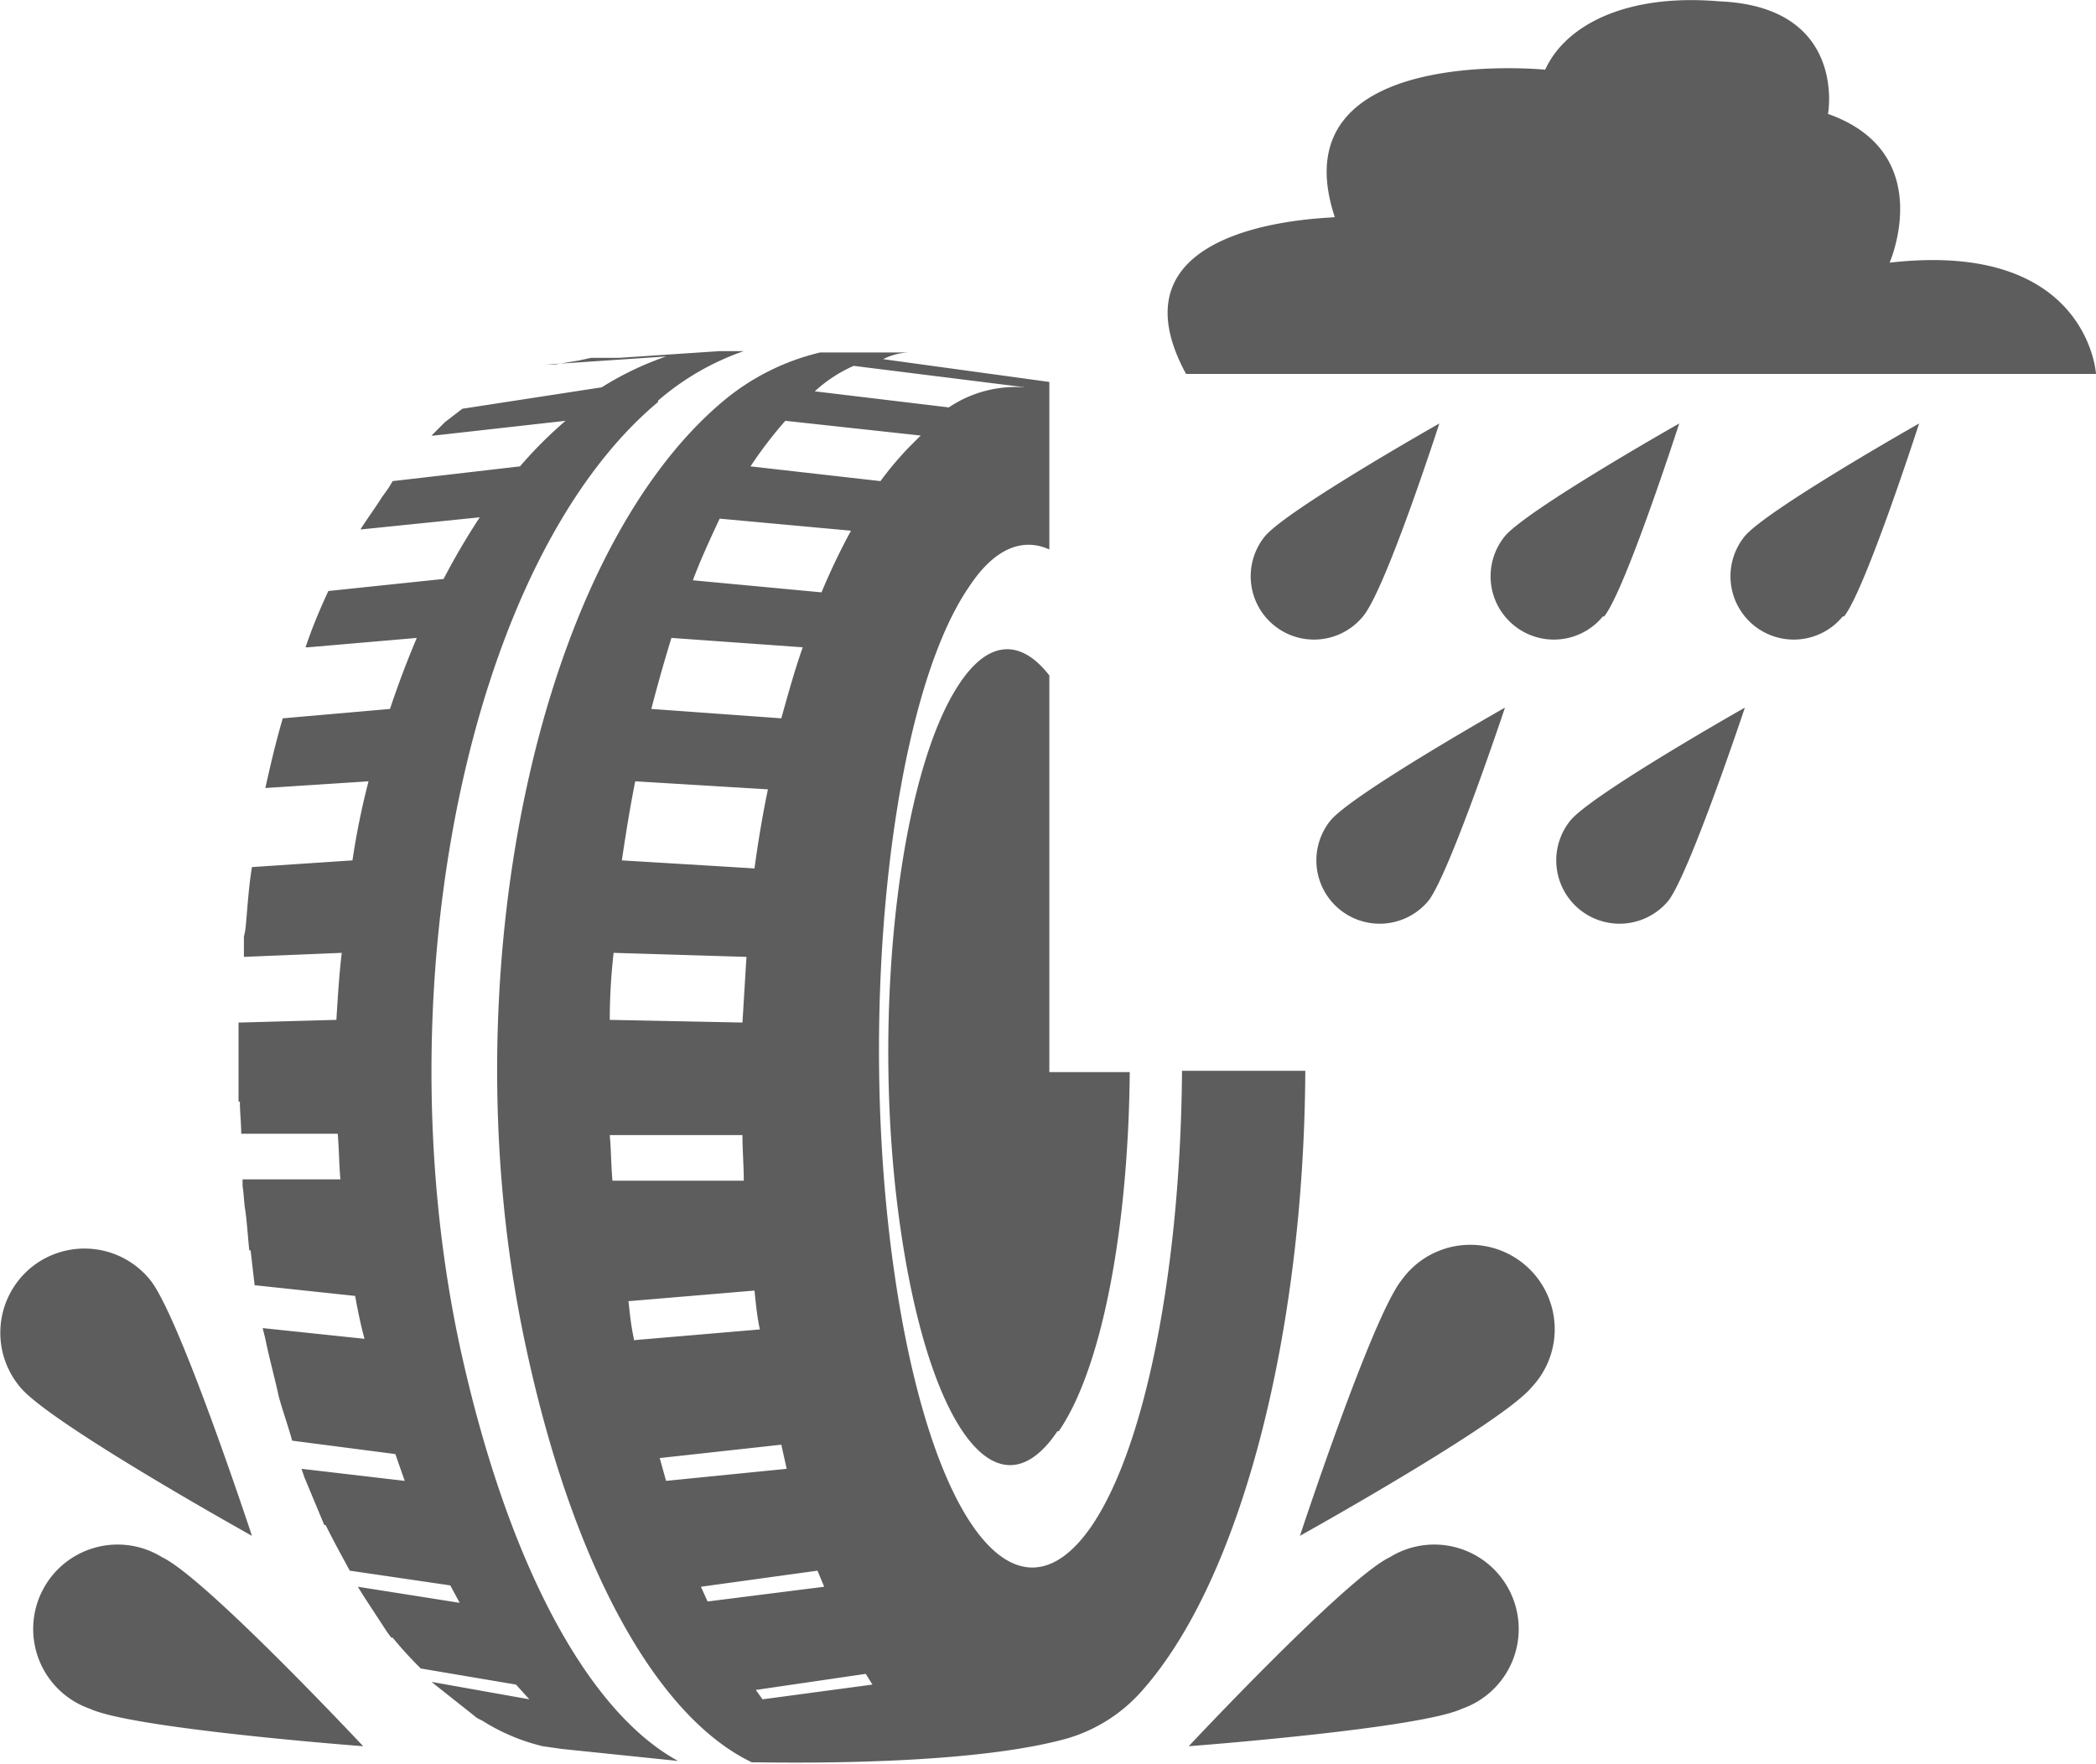 <svg id="Layer_1" data-name="Layer 1" xmlns="http://www.w3.org/2000/svg" viewBox="0 0 156.4 131.6"><defs><style>.cls-1{fill:#5d5d5d}</style></defs><title>tyre</title><path class="cls-1" d="M104.6 95.5a6.3 6.3 0 1 1 9.7 8c-2.2 2.7-17.3 11.1-17.3 11.1s5.4-16.4 7.6-19.1zM103.7 116.2a6.3 6.3 0 1 1 5.4 11.3c-3.2 1.5-20.4 2.8-20.4 2.8s11.8-12.6 15-14.1zM11.2 95.5a6.3 6.3 0 0 0-8.9-.9 6.3 6.3 0 0 0-.8 8.9c2.2 2.7 17.3 11.1 17.3 11.1s-5.4-16.4-7.6-19.1zM12.1 116.2a6.3 6.3 0 1 0-5.4 11.3c3.2 1.5 20.4 2.8 20.4 2.8s-11.8-12.6-15-14.1zM78.3 28.5l-12.4-1.7a4.6 4.6 0 0 1 1.9-.5h-6.6a17.6 17.6 0 0 0-7.2 3.6c-14 11.7-20.6 43.3-14.8 70.4 3.5 16.5 9.8 27.8 16.9 31.2h.4c6.8.1 17.2-.1 23.2-1.8a11.9 11.9 0 0 0 5.3-3.3c7.6-8.3 12.3-26.9 12.4-46.5h-9.2c-.1 14.3-2.6 27.8-6.7 33.9-5.7 8.4-12.3-.5-14.9-19.8s0-41.9 5.7-50.2c1.9-2.9 4-3.7 6-2.8V28.5zm-21.9 97.6l8.2-1.2.5.8-8.2 1.1-.5-.7zm-4.1-7.7l8.7-1.2.5 1.2-8.7 1.1-.5-1.1zm-3.1-9.6l9.1-1 .4 1.8-9 .9-.5-1.8zm-2.4-11.7l9.5-.8c.1 1 .2 2 .4 2.9l-9.4.8v-.1c-.2-.9-.3-1.8-.4-2.8zm-1.2-12.4h9.8c0 1.1.1 2.3.1 3.4h-9.8c-.1-1.1-.1-2.3-.2-3.4zm.2-13.6l9.9.3c-.1 1.6-.2 3.3-.3 4.9l-9.9-.2c0-1.7.1-3.4.3-5.1zm1.6-12.8l9.9.6q-.6 2.9-1 5.9l-9.9-.6c.3-2 .6-3.9 1-5.9zm12.5-10c-.6 1.7-1.1 3.5-1.6 5.3l-9.7-.7q.7-2.7 1.5-5.3l9.8.7zm3.6-8.7a49.2 49.2 0 0 0-2.2 4.6l-9.6-.9c.6-1.6 1.3-3.1 2-4.6l9.8.9zm-4.9-8.2l10.1 1.1-.9.9a24.5 24.5 0 0 0-2.1 2.5L56 34.8a31.3 31.3 0 0 1 2.6-3.4zm17.8-2.5a8.9 8.9 0 0 0-5.6 1.5l-10-1.2a10.5 10.5 0 0 1 2.9-1.9l12.8 1.6zm2.6 77.9c3.3-4.8 5.2-15.4 5.3-26.8h-6V50.4c-2.1-2.7-4.5-2.7-6.7.6-4.5 6.7-6.6 24.6-4.5 40s7.3 22.5 11.8 15.8zM49.1 29.9a19.5 19.5 0 0 1 6.4-3.7h-1.8l-7.5.5h-2.1l-.9.2-1.8.3h-.6l8.9-.6a23.3 23.3 0 0 0-4.8 2.3l-10.4 1.6-1.3 1-1 1h.2l9.8-1.1a31.9 31.9 0 0 0-3.4 3.4l-9.5 1.1-.3.5-.5.7c-.5.8-1.1 1.6-1.6 2.4h.1l8.8-.9a52.4 52.4 0 0 0-2.7 4.6l-8.6.9c-.6 1.3-1.2 2.7-1.7 4.2h.2l8.1-.7q-1.1 2.6-2 5.3l-8 .7c-.5 1.7-.9 3.4-1.3 5.2l7.7-.5a56 56 0 0 0-1.2 5.9l-7.5.5c-.2 1.2-.3 2.5-.4 3.7s-.1 1-.2 1.5v1.5l7.3-.3c-.2 1.7-.3 3.4-.4 5l-7.2.2h-.1v5.9h.1c0 .8.1 1.6.1 2.4h7.2c.1 1.1.1 2.3.2 3.4h-7.3v.5c.1.6.1 1.2.2 1.8s.2 2 .3 3h.1l.3 2.6 7.5.8c.2 1.1.4 2.1.7 3.2l-7.6-.8.2.8c.3 1.5.7 2.9 1 4.3.3 1.1.7 2.2 1 3.3l7.7 1 .7 2-7.7-.9.2.6 1 2.4.5 1.2h.1c.6 1.2 1.2 2.3 1.8 3.4l7.5 1.1.7 1.3-7.6-1.2.5.8 1.7 2.6.3.4h.1a29 29 0 0 0 2.1 2.3l7.1 1.2 1 1.1-7.3-1.3.5.4 2.4 1.9.5.4.4.2a14.9 14.9 0 0 0 4.5 1.9l1.4.2 8.7.9c-6.8-3.7-12.8-14.9-16.3-31-5.8-27.1.8-58.7 14.8-70.4zm-22.5 88.5zM101.7 46a4.7 4.7 0 1 1-7.3-6c1.7-2 13-8.4 13-8.4s-4 12.4-5.7 14.4zm4.9 21.2a4.7 4.7 0 1 1-7.3-6c1.7-2 13-8.4 13-8.4s-4.1 12.3-5.7 14.4zm13-21.2a4.7 4.7 0 1 1-7.3-6c1.7-2 13-8.4 13-8.4s-4 12.4-5.6 14.4zm4.9 21.2a4.7 4.7 0 1 1-7.3-6c1.7-2 13-8.4 13-8.4s-4.1 12.3-5.7 14.4zm13-21.2a4.7 4.7 0 1 1-7.3-6c1.7-2 13-8.4 13-8.4s-4 12.4-5.6 14.4zM156.4 27.9s-.6-10-15.4-8.3c0 0 3.6-8.2-4.6-11.1 0 .1 1.5-8-8.1-8.4-7-.6-11.5 1.8-13 5.1 0 0-20-2-15.7 11 0 .1-17.4.1-11.1 11.7h67.8z"/></svg>
